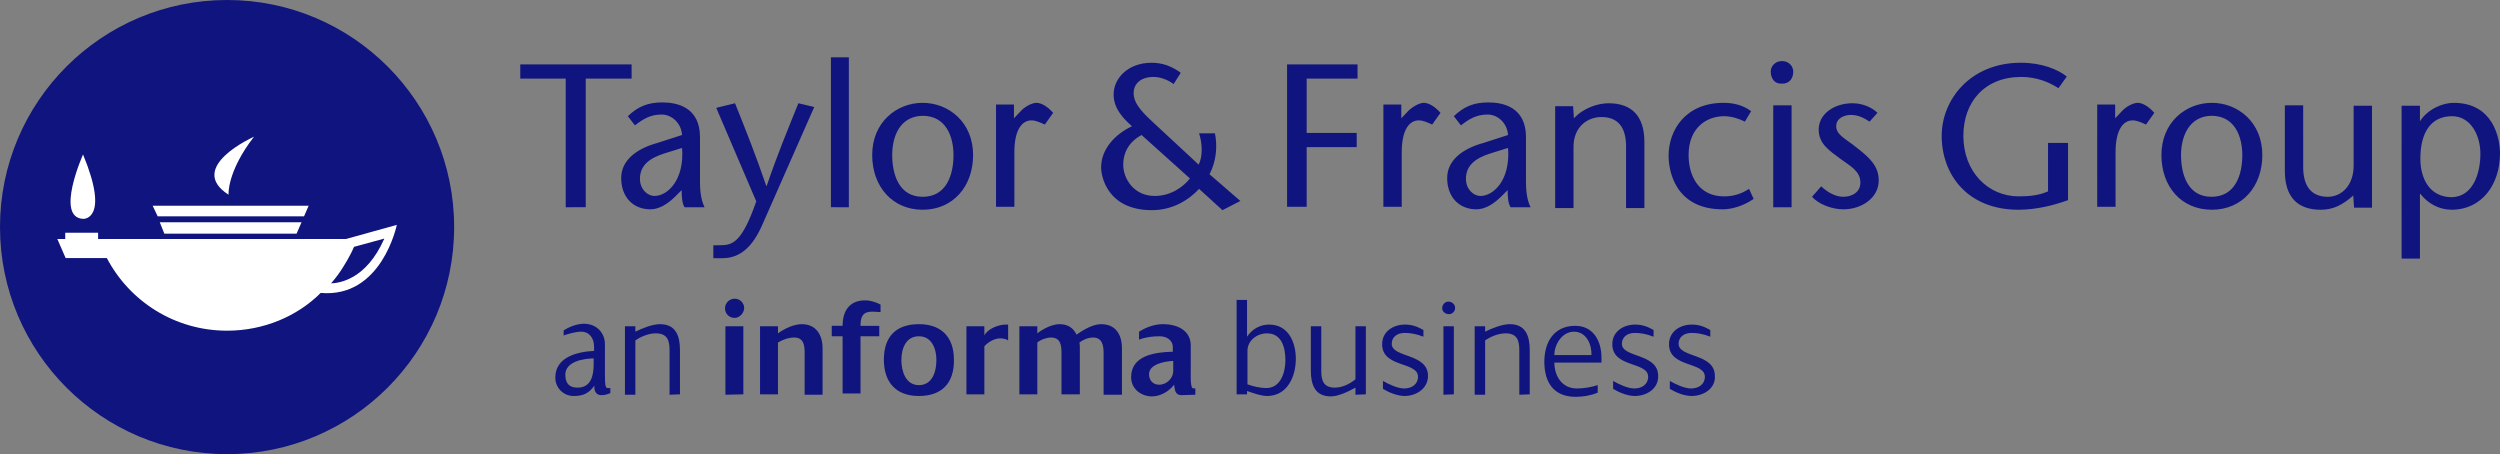 <svg xmlns="http://www.w3.org/2000/svg" width="567" height="103" viewBox="0 0 567 103">
    <rect x="0" y="0" width="567" height="103" fill="#808080" stroke="none"/>
    <g fill="none">
        <circle cx="51.5" cy="51.5" r="51.5" fill="#10147E"/>
        <path fill="#FFF" d="M37.274 53h29.983l1.135-2.594H36.234m-.473-1.345H68.96L70 46.66H34.626M18.831 35.035s-6.432 14.41.094 14.603c0 0 6.054.192-.094-14.603zM57.61 31s-15.512 6.917-5.77 13.162c0 .096-.473-5.092 5.77-13.162z"/>
        <path fill="#FFF" d="M78.488 54.2h-56.24v-1.412h-7.455V54.2H13l1.887 4.33h9.342C29.42 68.411 39.705 75 51.5 75c8.21 0 15.853-3.2 21.232-8.565C86.602 67.66 90 51 90 51l-11.512 3.2zM75.09 64.27c1.038-1.223 1.981-2.446 2.83-3.858 0 0 1.51-2.353 2.36-4.424l6.888-1.882c-4.152 9.412-10.285 10.07-12.078 10.165z"/>
        <path fill="#10147E" d="M128.308 47.001v-29.17H118v-3.22h25.25v3.22h-10.403V47m20.426-2.557c-1.607 1.61-3.593 3.03-5.768 3.03-3.878 0-6.62-2.746-6.62-7.103 0-3.977 3.404-6.63 8.227-7.955l5.58-1.8c-.19-2.746-2.364-4.64-4.634-4.64-2.648 0-4.35 1.136-6.052 2.462l-1.608-2.084c2.364-2.273 4.634-3.125 7.85-3.125 3.403 0 8.51 1.136 8.51 7.86v10.23c0 1.8.19 3.977 1.04 5.682h-4.539c-.567-.947-.662-2.368-.662-3.883l-1.324 1.326zm-2.553-9.66c-3.594 1.136-5.58 2.84-5.58 5.777 0 2.368 1.703 3.883 3.31 3.883 2.932 0 6.81-3.599 6.242-10.892l-3.972 1.232zm15.982-11.366c2.364 5.872 4.728 11.84 7.092 18.753h.095c2.364-7.009 4.822-12.88 7.187-18.753l3.593.853-11.82 26.803c-2.176 4.925-5.013 7.482-8.984 7.482h-2.08V55.62h1.607c2.837 0 4.917-.758 8.132-9.945l-9.078-21.215 4.256-1.042zm21.75 23.583V13h4.066v34.001m5.296-11.839c0-7.482 5.58-11.839 11.442-11.839 5.863 0 11.443 4.357 11.443 11.84 0 7.103-4.54 12.406-11.443 12.406-6.808 0-11.442-5.209-11.442-12.407zm4.539 0c0 4.357 1.513 9.471 6.903 9.471 5.485 0 6.998-5.114 6.998-9.47 0-4.168-1.702-8.903-6.998-8.903-5.2.094-6.903 4.735-6.903 8.902zm27.613-8.334l1.702-1.8c.946-.947 2.46-1.705 3.405-1.705 1.04 0 2.459.758 3.783 2.274l-1.892 2.651c-1.04-.473-2.08-.947-3.026-.947-2.175 0-3.877 2.179-3.877 7.198v12.408H225.9V23.702h4.066v3.126zm77.923-8.998h-11.537v12.313H307.7v3.22h-11.348v13.544h-4.445V14.61h15.982m9.93 12.218l1.701-1.8c1.04-.947 2.46-1.705 3.405-1.705 1.04 0 2.459.758 3.782 2.274l-1.89 2.651c-1.041-.473-2.081-.947-3.027-.947-2.175 0-3.877 2.179-3.877 7.198v12.408h-4.161V23.702h4.066v3.126zm22.79 17.616c-1.608 1.61-3.594 3.03-5.769 3.03-3.877 0-6.62-2.746-6.62-7.103 0-3.977 3.405-6.63 8.228-7.955l5.58-1.8c-.19-2.746-2.365-4.64-4.635-4.64-2.647 0-4.35 1.136-6.052 2.462l-1.607-2.084c2.364-2.273 4.633-3.125 7.849-3.125 3.404 0 8.51 1.136 8.51 7.86v10.23c0 1.8.19 3.977 1.04 5.682h-4.538c-.568-.947-.662-2.368-.662-3.883l-1.324 1.326zm-2.554-9.66c-3.593 1.136-5.579 2.84-5.579 5.777 0 2.368 1.702 3.883 3.31 3.883 2.931 0 6.809-3.599 6.241-10.892l-3.972 1.232zm18.914-7.956c2.175-2.368 5.484-3.41 7.849-3.41 5.295 0 8.132 2.936 8.132 8.808v14.965h-4.16V33.173c0-4.356-1.892-6.63-5.58-6.63-3.215 0-6.336 2.274-6.336 6.725v13.923h-4.16V24.08h4.065l.19 2.747zm40.758 18.279c-2.27 1.61-5.012 2.368-6.998 2.368-10.97 0-12.294-8.998-12.294-12.123 0-5.778 3.783-12.029 12.483-12.029 2.364 0 4.444.569 6.241 1.895l-1.418 2.367c-1.324-.662-3.026-1.23-4.729-1.23-3.782 0-8.038 2.462-8.038 8.807 0 4.83 2.364 9.377 8.038 9.377 1.986 0 3.783-.474 5.674-1.705l1.04 2.273zm3.877-28.887c0-1.136.945-2.368 2.553-2.368 1.702 0 2.553 1.326 2.553 2.368 0 1.231-.567 2.747-2.553 2.747-1.891.095-2.553-1.42-2.553-2.747zm4.728 7.672v23.11h-4.16v-23.11h4.16zm17.684 3.693c-1.702-1.136-2.932-1.515-4.255-1.515-1.514 0-3.31.758-3.31 2.557 0 1.99 2.175 2.842 4.728 4.925 2.932 2.273 4.917 4.168 4.917 7.388 0 3.883-3.782 6.535-8.038 6.535-2.553 0-5.58-1.137-7.092-2.842l2.08-2.367c1.324 1.23 3.121 2.367 5.012 2.367 1.986 0 3.878-1.041 3.878-3.22 0-2.652-2.365-3.788-4.54-5.398-2.553-1.894-4.917-3.41-4.917-6.63 0-3.599 3.593-5.967 7.66-5.967 2.27 0 4.444.947 5.674 2.179l-1.797 1.988zm45.013 4.641v13.165c-3.12 1.137-7.092 2.178-11.253 2.178-11.537 0-17.4-7.955-17.4-16.763 0-8.145 6.43-16.575 17.968-16.575 4.728 0 8.416 1.516 10.402 3.126l-1.892 2.652c-1.985-1.326-4.917-2.558-8.416-2.558-8.416 0-13.145 5.778-13.145 13.355 0 8.145 5.58 13.733 12.578 13.733 2.648 0 4.728-.284 6.62-1.137V32.416h4.538v-.19zm10.686-5.398l1.703-1.8c.945-.947 2.458-1.705 3.404-1.705 1.04 0 2.459.758 3.783 2.274l-1.892 2.651c-1.04-.473-2.08-.947-3.026-.947-2.175 0-3.877 2.179-3.877 7.198v12.408h-4.16V23.702h4.065v3.126zm10.497 8.334c0-7.482 5.58-11.839 11.443-11.839 5.863 0 11.442 4.357 11.442 11.84 0 7.103-4.539 12.406-11.442 12.406-6.904 0-11.443-5.209-11.443-12.407zm4.445 0c0 4.357 1.513 9.471 6.903 9.471 5.485 0 6.998-5.114 6.998-9.47 0-4.168-1.702-8.903-6.998-8.903-5.106.094-6.903 4.735-6.903 8.902zm39.056 9.187c-2.364 2.084-4.445 3.22-7.376 3.22-5.296 0-8.133-2.936-8.133-8.808v-14.87h4.16V37.91c0 4.357 1.892 6.724 5.58 6.724 3.12 0 5.863-2.557 5.863-7.103V23.986h4.161v23.11h-4.066l-.19-2.747zm15.13-16.858c1.797-2.747 5.107-4.168 7.66-4.168 8.984 0 10.497 8.05 10.497 11.46 0 7.104-4.16 12.786-10.97 12.786-2.837 0-5.39-1.42-7.092-3.599h-.095v14.68h-4.16V23.987h4.16v3.505zm13.712 7.387c0-4.167-2.175-8.524-6.43-8.524-4.728 0-7.187 3.6-7.187 9.66 0 4.452 2.08 8.714 7.187 8.714 4.917-.19 6.43-5.682 6.43-9.85zM274.318 39.52c1.607-3.03 1.797-6.535 1.23-9.282h-3.594c.756 2.368.85 5.21-.095 7.104l-10.402-9.66c-3.12-2.842-4.35-4.642-4.35-6.536 0-2.083 1.513-3.694 4.539-3.694 1.986 0 3.783 1.042 4.54 1.61l1.607-2.557c-2.08-1.515-4.161-2.273-6.62-2.273-5.201 0-8.605 3.41-8.605 7.198 0 3.315 2.364 5.588 4.16 7.198-3.782 1.8-6.997 5.115-6.997 9.377 0 1.989 1.418 9.66 11.537 9.66 4.444 0 8.132-2.083 10.686-4.83l5.295 4.83 4.067-2.083-6.998-6.062zm-12.388 4.925c-4.918 0-7.187-4.073-7.187-7.103 0-2.652 1.229-5.115 4.16-6.725l10.97 9.85c-1.513 1.99-4.444 3.978-7.943 3.978zM136.346 89.621c-1.23 0-1.702-1.136-1.513-2.178-1.324 1.8-2.554 2.368-4.729 2.368-2.364 0-4.16-1.895-4.16-4.168 0-4.735 5.106-5.872 8.794-6.061v-.947c0-1.895-1.04-3.41-2.931-3.41-1.23 0-2.837.474-3.972.852v-1.136c1.324-.852 3.026-1.515 4.634-1.515 2.742 0 4.728 1.989 4.728 4.64v7.198c0 .474 0 2.274.284 2.558.189.284.567.19.945.19v1.136c-.85.378-1.418.473-2.08.473zm-1.608-8.334c-2.27 0-6.525.663-6.525 3.693 0 1.895.851 2.936 2.743 2.936 3.12 0 3.688-2.746 3.688-5.398v-1.231h.094zm17.117 8.24V79.391c0-2.273-.568-3.788-3.121-3.788-1.513 0-3.31.663-4.634 1.61v12.312h-2.364V73.994h2.364v1.231c1.513-.758 3.877-1.705 5.58-1.705 3.593 0 4.539 2.652 4.539 5.872v10.04l-2.364.094zM166.607 72.1c-1.23 0-2.175-.947-2.175-2.179 0-1.231 1.04-2.178 2.175-2.178 1.23 0 2.175.947 2.175 2.178-.095 1.137-1.04 2.179-2.175 2.179zm-2.08 17.426V73.994h4.066v15.438l-4.066.094zm17.967 0v-9.47c0-1.705-.189-3.505-2.364-3.505-1.23 0-2.648.474-3.688 1.137v11.744h-4.066V73.994h4.066v1.61c1.418-1.042 3.593-2.084 5.39-2.084 3.215 0 4.728 2.368 4.728 5.494v10.512h-4.066zm15.32-18.847c-2.27 0-2.648 1.326-2.648 3.22h4.255v2.368h-4.255v12.975H191.1V76.267h-2.46v-2.368h2.46c0-3.315 1.513-5.777 5.106-5.777 1.23 0 2.364.379 3.5.947v1.705c-.663 0-1.325-.095-1.892-.095zm10.591 19.132c-5.2 0-7.943-3.126-7.943-8.24 0-5.21 2.742-8.05 7.943-8.05 5.107 0 7.944 2.935 7.944 8.05.094 5.209-2.648 8.24-7.944 8.24zm0-13.544c-2.931 0-3.972 2.747-3.972 5.398 0 2.463.946 5.683 3.972 5.683s3.972-3.03 3.972-5.683c0-2.557-1.04-5.398-3.972-5.398zm18.44.473c-1.323 0-2.742.853-3.593 1.8v10.892h-4.066V73.994h4.066v2.083c.757-1.515 3.215-2.462 4.823-2.462h.567v3.599c-.472-.379-1.324-.474-1.796-.474zm23.453 12.786v-9.47c0-1.8-.378-3.505-2.364-3.505-1.135 0-2.27.474-3.12 1.137.094.378.094.852.094 1.326v10.418h-4.161v-9.377c0-1.704-.19-3.504-2.364-3.504-1.04 0-2.364.474-3.121 1.137v11.744h-4.066V73.994h4.066v1.61c1.324-1.042 3.404-2.084 5.012-2.084 1.797 0 3.12.758 3.877 2.368 1.513-1.042 3.688-2.368 5.58-2.368 3.31 0 4.728 2.368 4.728 5.494v10.512h-4.161zm17.684.095c-1.608 0-1.513-1.42-1.702-2.368-1.135 1.516-3.121 2.652-5.012 2.652-2.459 0-4.729-1.705-4.729-4.356 0-5.02 5.58-5.683 9.457-5.778v-.947c0-1.8-1.513-2.557-3.026-2.557s-3.12.19-4.634.758v-1.8c1.702-1.042 3.5-1.705 5.485-1.705 3.026 0 6.241 1.326 6.241 4.83v5.967c0 .569-.094 3.315.379 3.694.189.095.472.095.662.095v1.42c-1.04 0-2.08.095-3.121.095zm-7.376-4.735c0 1.42.945 2.367 2.27 2.367 1.796 0 3.215-1.515 3.215-3.125v-2.273c-1.797.095-5.485.663-5.485 3.03zm26.762 4.925c-1.324 0-3.215-.663-4.54-1.137v.758h-2.363V68.027h2.364v8.335c1.135-1.705 2.931-2.747 5.012-2.747 4.35 0 6.052 3.978 6.052 7.766 0 3.978-1.891 8.43-6.525 8.43zm0-14.207c-2.27 0-4.445 1.61-4.445 3.978v7.577c1.23.473 2.932.852 4.256.852 3.31 0 4.35-3.599 4.35-6.346 0-2.84-.851-6.061-4.161-6.061zm20.048 13.922v-1.61c-1.513.853-3.877 1.99-5.58 1.99-3.593 0-4.539-2.653-4.539-5.873v-10.04h2.365v10.135c0 2.273.567 3.788 3.12 3.788 1.608 0 3.405-.852 4.634-1.894V73.994h2.364v15.438l-2.364.094zm11.159.285c-1.608 0-3.5-.758-4.918-1.61v-1.8c1.324.758 3.31 1.705 4.823 1.705 1.702 0 3.12-.947 3.12-2.652 0-3.504-8.132-1.99-8.132-7.388 0-2.84 2.459-4.451 5.201-4.451 1.608 0 2.837.474 4.161 1.231v1.516c-1.702-.663-3.026-.853-4.255-.853-1.608 0-2.932.853-2.932 2.463 0 3.22 8.227 2.083 8.227 7.292 0 2.842-2.647 4.547-5.295 4.547zm10.024-18.564c-.757 0-1.513-.568-1.513-1.326 0-.757.567-1.515 1.418-1.515.757 0 1.513.568 1.513 1.42 0 .758-.567 1.421-1.418 1.421zm-1.23 18.28V73.993h2.365v15.438l-2.365.094zm17.211 0V79.391c0-2.273-.567-3.788-3.12-3.788-1.513 0-3.31.663-4.634 1.61v12.312h-2.364V73.994h2.364v1.231c1.513-.758 3.877-1.705 5.58-1.705 3.593 0 4.539 2.652 4.539 5.872v10.04l-2.365.094zm7.944-7.388c0 3.125 1.702 5.967 5.107 5.967 1.607 0 3.215-.284 4.728-.758v1.705c-1.608.663-3.31.947-5.012.947-4.918 0-7.093-3.22-7.093-7.956 0-4.451 2.175-8.145 6.998-8.145 4.161 0 5.958 3.504 5.958 7.198v1.137h-10.686v-.095zm4.445-6.914c-2.648 0-4.445 2.841-4.445 5.304h8.416c.095-2.368-1.134-5.304-3.971-5.304zm13.806 14.586c-1.607 0-3.499-.758-4.917-1.61v-1.8c1.324.758 3.31 1.705 4.823 1.705 1.702 0 3.12-.947 3.12-2.652 0-3.504-8.132-1.99-8.132-7.388 0-2.84 2.458-4.451 5.2-4.451 1.608 0 2.838.474 4.162 1.231v1.516c-1.702-.663-3.026-.853-4.256-.853-1.607 0-2.931.853-2.931 2.463 0 3.22 8.227 2.083 8.227 7.292.095 2.842-2.553 4.547-5.296 4.547zm12.861 0c-1.607 0-3.499-.758-4.917-1.61v-1.8c1.324.758 3.31 1.705 4.823 1.705 1.702 0 3.12-.947 3.12-2.652 0-3.504-8.132-1.99-8.132-7.388 0-2.84 2.458-4.451 5.2-4.451 1.608 0 2.838.474 4.162 1.231v1.516c-1.702-.663-3.026-.853-4.256-.853-1.607 0-2.931.853-2.931 2.463 0 3.22 8.227 2.083 8.227 7.292.19 2.842-2.553 4.547-5.296 4.547z"/>
    </g>
</svg>
